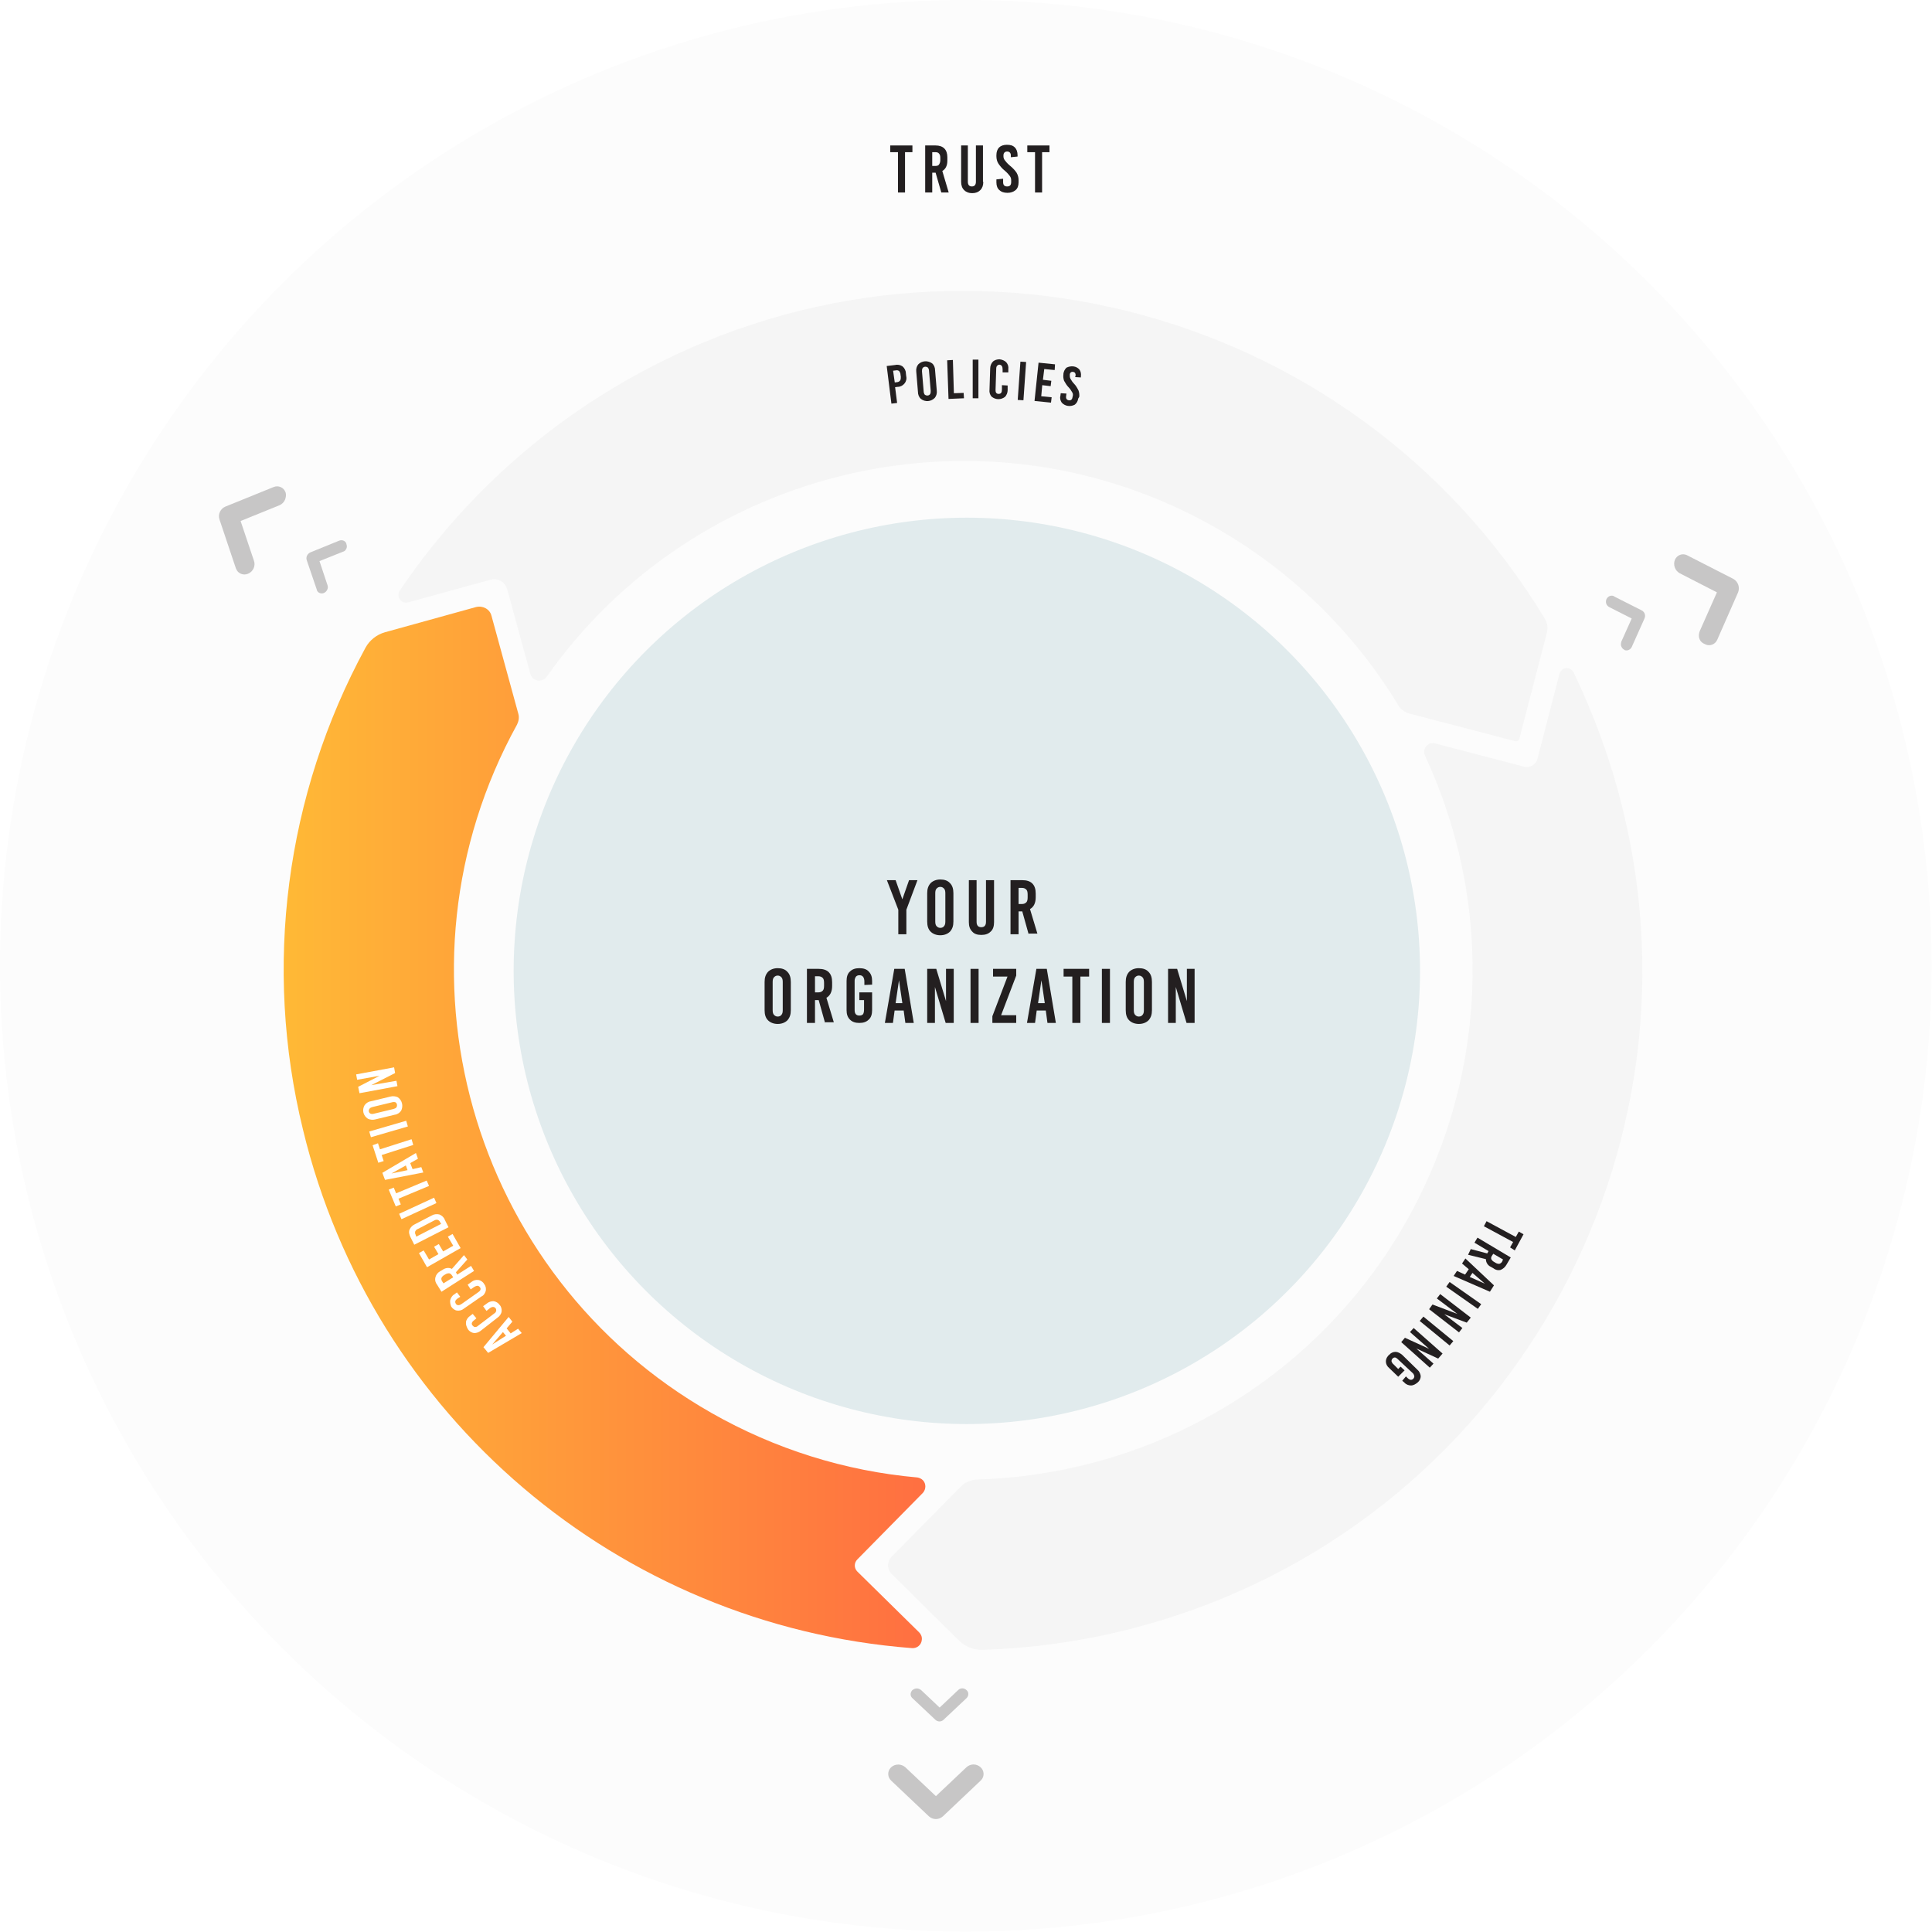 
              <!--?xml version="1.0" encoding="utf-8"?--><!-- Generator: Adobe Illustrator 25.0.0, SVG Export Plug-In . SVG Version: 6.00 Build 0)  --><svg class="accred" version="1.1" id="Layer_1" xmlns="http://www.w3.org/2000/svg" xmlns:xlink="http://www.w3.org/1999/xlink" x="0px" y="0px" viewBox="0 0 575.1 575.1" style="enable-background:new 0 0 575.1 575.1;" xml:space="preserve"><style type="text/css">   .accred .st0{fill:#FCFCFC;} .accred .st1{enable-background:new    ;}    .accred .st2{fill:#231F20;} .accred .st3{fill:#C7C6C6;} .accred .st4{fill:#F5F5F5;} .accred .st5{fill:url(#Path_3174_1_);}  .accred .st6{fill:#FFFFFF;} .accred .st7{fill:#E1EBED;}</style><g transform="matrix(1, 0, 0, 1, 0, 0)"> <ellipse id="Ellipse_379-2_6_" class="st0" cx="287.5" cy="287.5" rx="287.5" ry="287.5"></ellipse></g><g class="st1">    <path class="st2" d="M271.7,45.3h-2.3v12h-2.1v-12H265v-2h6.6V45.3z"></path> <path class="st2" d="M280.2,57.3l-1.7-5.9h-1v5.9h-2.1v-14h3.1c1.1,0,2,0.3,2.6,0.9c0.6,0.6,0.9,1.5,0.9,2.6v1     c0,1.5-0.5,2.5-1.5,3.1l1.9,6.4H280.2z M277.5,45.2v4.2h0.9c0.5,0,0.9-0.1,1.1-0.4c0.2-0.3,0.4-0.7,0.4-1.3v-0.7        c0-0.6-0.1-1-0.4-1.3c-0.2-0.3-0.6-0.4-1.1-0.4H277.5z"></path>   <path class="st2" d="M292.7,54.1c0,1.1-0.3,1.9-0.9,2.5c-0.6,0.6-1.4,0.9-2.4,0.9c-1,0-1.8-0.3-2.4-0.9c-0.6-0.6-0.9-1.4-0.9-2.5       V43.3h2v10.8c0,0.9,0.4,1.4,1.2,1.4c0.8,0,1.2-0.5,1.2-1.4V43.3h2.1V54.1z"></path>    <path class="st2" d="M302.1,43.9c0.5,0.5,0.8,1.3,0.8,2.3v0.4l-2,0.2v-0.5c0-0.4-0.1-0.7-0.3-0.9c-0.2-0.2-0.5-0.3-0.8-0.3     c-0.3,0-0.6,0.1-0.8,0.3s-0.3,0.5-0.3,0.9v0.2c0,0.4,0.1,0.8,0.4,1.2c0.3,0.4,0.7,0.9,1.4,1.5c1,0.8,1.7,1.6,2.1,2.2        c0.4,0.7,0.6,1.4,0.6,2.2v0.7c0,1-0.3,1.8-0.9,2.3c-0.6,0.5-1.4,0.8-2.4,0.8c-1.1,0-1.9-0.3-2.4-0.8c-0.6-0.5-0.9-1.3-0.9-2.3v-0.9      l2-0.2v1c0,0.9,0.4,1.3,1.2,1.3c0.8,0,1.2-0.4,1.2-1.3v-0.5c0-0.5-0.1-0.9-0.4-1.3c-0.3-0.4-0.7-0.9-1.4-1.5c-1-0.8-1.6-1.6-2-2.2       s-0.6-1.4-0.6-2.2v-0.3c0-1,0.3-1.8,0.8-2.3s1.3-0.8,2.3-0.8C300.8,43.1,301.5,43.3,302.1,43.9z"></path>   <path class="st2" d="M312.5,45.3h-2.3v12h-2.1v-12h-2.3v-2h6.6V45.3z"></path></g><g id="arrow-down-1_12_" transform="translate(145.201 210.824)">    <path id="Arrow-down-1-2_12_" class="st3" d="M-42.1-47.5c-0.2,0.4-0.5,0.8-1,0.9l-7,2.8l2.4,7.2c0.3,0.9-0.2,1.9-1.1,2.3      c-0.8,0.3-1.8,0-2.1-0.9c0,0,0,0,0,0c0,0,0-0.1,0-0.1l-3-8.8c-0.3-0.9,0.2-1.9,1.1-2.3l8.6-3.5c0.8-0.3,1.8,0,2.1,0.9       c0,0,0,0.1,0,0.1C-41.9-48.4-41.9-47.9-42.1-47.5"></path></g><g id="arrow-down-1-2-2_5_" transform="translate(119.119 194.689)"> <path id="Arrow-down-1-2-3_5_" class="st3" d="M-34.3-45.9c-0.3,0.7-0.9,1.3-1.6,1.6l-11.6,4.7l4,11.9c0.5,1.5-0.3,3.2-1.8,3.8     c-1.4,0.6-3-0.1-3.5-1.4c0,0,0,0,0,0c0-0.1-0.1-0.1-0.1-0.2l-4.9-14.6c-0.5-1.5,0.3-3.2,1.8-3.8l14.3-5.8c1.4-0.6,3,0.1,3.5,1.4     c0,0.1,0.1,0.1,0.1,0.2C-33.9-47.4-34-46.6-34.3-45.9"></path></g><g id="arrow-down-1-3_5_" transform="translate(532.014 227.311)">   <path id="Arrow-down-1-2-4_5_" class="st3" d="M-49.4-34.9c-0.2-0.4-0.1-0.9,0-1.4l3.1-6.9l-6.7-3.4c-0.9-0.5-1.2-1.5-0.8-2.4      c0.4-0.8,1.3-1.2,2.1-0.9c0,0,0.1,0,0.1,0.1l8.3,4.2c0.9,0.5,1.2,1.5,0.8,2.4l-3.8,8.5c-0.4,0.8-1.3,1.2-2.1,0.9c0,0,0,0,0,0        c0,0-0.1,0-0.1-0.1C-48.9-34.1-49.2-34.4-49.4-34.9"></path></g><g id="arrow-down-1-4_5_" transform="translate(552.178 215.028)"> <path id="Arrow-down-1-2-5_5_" class="st3" d="M-46.3-24.9c-0.3-0.7-0.2-1.5,0.1-2.3l5.1-11.5l-11.1-5.7c-1.4-0.8-2-2.5-1.4-4      c0.6-1.4,2.2-2,3.5-1.4c0.1,0,0.1,0.1,0.2,0.1l13.7,7c1.4,0.8,2,2.5,1.4,4l-6.2,14.1c-0.6,1.4-2.2,2-3.5,1.4        c-0.1,0-0.1-0.1-0.2-0.1C-45.5-23.6-46.1-24.2-46.3-24.9"></path></g><g id="arrow-down-1-5_5_" transform="translate(325.102 552.596)">    <path id="Arrow-down-1-2-6_5_" class="st3" d="M-52.2-50c0.5,0,0.9,0.2,1.3,0.5l5.5,5.2l5.5-5.2c0.7-0.7,1.8-0.7,2.5,0     c0.7,0.6,0.7,1.6,0.1,2.3c0,0-0.1,0.1-0.1,0.1l-6.8,6.4c-0.7,0.7-1.8,0.7-2.5,0l-6.8-6.4c-0.7-0.6-0.7-1.6-0.1-2.3c0,0,0,0,0,0      c0,0,0.1-0.1,0.1-0.1C-53.1-49.8-52.7-50-52.2-50"></path></g><g id="arrow-down-1-6_5_" transform="translate(318.391 575.255)">   <path id="Arrow-down-1-2-7_5_" class="st3" d="M-51-50c0.8,0,1.5,0.3,2.1,0.8l9.1,8.6l9.1-8.6c1.2-1.1,3-1.1,4.2,0     c1.1,1,1.2,2.7,0.2,3.8c-0.1,0.1-0.1,0.1-0.2,0.2l-11.2,10.6c-1.2,1.1-3,1.1-4.2,0l-11.2-10.6c-1.1-1-1.2-2.7-0.2-3.8       c0.1-0.1,0.1-0.1,0.2-0.2C-52.6-49.7-51.8-50-51-50"></path></g><path id="Path_3173_4_" class="st4" d="M151,175.5l6.9,25.2c0.4,1.4,1.9,2.2,3.3,1.8c0.6-0.2,1.1-0.5,1.5-1  c44.4-63.1,130.6-83.4,199-44.5c22.4,12.7,41.2,30.9,54.5,52.9c0.7,1.2,1.9,2.1,3.3,2.5l31.4,8.2c0.6,0.2,1.3-0.2,1.4-0.8l8.2-31.6  c0.3-1.3,0.1-2.6-0.5-3.8C402.2,88.7,277.8,58,182.2,115.7c-25.2,15.2-46.7,35.7-63.2,60.1c-0.7,1.1-0.4,2.5,0.6,3.2    c0.6,0.4,1.2,0.5,1.9,0.3l24.4-6.7C148.1,171.9,150.4,173.2,151,175.5C151,175.5,151,175.5,151,175.5z"></path><g id="Group_2165_4_" transform="translate(317.947 157.051)">    <g id="Group_994_5_">       <path id="Path_1681_5_" class="st2" d="M-49.3-48c0.6,0.5,1,1.3,1,2l0.1,0.9c0.2,0.8,0,1.6-0.5,2.2c-0.5,0.6-1.2,1-2,1l-0.8,0.1            l0.6,4.7l-1.7,0.2L-54-48.1l2.5-0.3C-50.7-48.6-49.9-48.4-49.3-48z M-52.1-46.7l0.5,3.5l0.7-0.1c0.3,0,0.7-0.2,0.9-0.5          c0.2-0.3,0.2-0.7,0.2-1.1l-0.1-0.7c0-0.4-0.2-0.7-0.4-1c-0.3-0.2-0.6-0.3-1-0.2L-52.1-46.7z"></path>       <path id="Path_1682_5_" class="st2" d="M-40.5-48.9c0.6,0.5,0.9,1.3,0.9,2.1l0.5,6c0.1,0.8-0.1,1.6-0.6,2.2            c-1.1,1.1-2.8,1.3-4.1,0.3c-0.6-0.5-0.9-1.3-0.9-2.1l-0.5-6c-0.1-0.8,0.1-1.6,0.6-2.2C-43.5-49.7-41.8-49.8-40.5-48.9L-40.5-48.9z            M-43.3-47.5c-0.2,0.3-0.2,0.7-0.2,1l0.5,5.9c0,0.3,0.1,0.7,0.3,1c0.5,0.4,1.2,0.4,1.6-0.1c0,0,0,0,0,0c0.2-0.3,0.2-0.7,0.2-1           l-0.5-5.9c0-0.3-0.1-0.7-0.3-1C-42.2-48-42.9-48-43.3-47.5C-43.3-47.5-43.3-47.5-43.3-47.5L-43.3-47.5z"></path>        <path id="Path_1683_5_" class="st2" d="M-34-40l2.9-0.1l0.1,1.6l-4.6,0.2l-0.4-11.5l1.7-0.1L-34-40z"></path>      <path id="Path_1684_5_" class="st2" d="M-26.7-38.5h-1.7l0-11.5h1.7L-26.7-38.5z"></path>     <path id="Path_1685_5_" class="st2" d="M-18.4-49.2c0.5,0.6,0.7,1.3,0.6,2l0,1l-1.7,0l0-0.9c0-0.9-0.3-1.3-0.9-1.4         c-0.3,0-0.5,0.1-0.7,0.3c-0.2,0.2-0.3,0.5-0.3,0.9l-0.2,6.3c0,0.3,0,0.6,0.2,0.9c0.2,0.2,0.4,0.3,0.7,0.3c0.7,0,1-0.4,1-1.3l0-1.3           l1.7,0.1l0,1.4c0,0.7-0.3,1.5-0.8,2c-1.2,0.9-2.8,0.9-4-0.1c-0.5-0.6-0.7-1.3-0.6-2.1l0.2-6.3c0-0.7,0.3-1.5,0.8-2          c0.5-0.5,1.3-0.7,2-0.7C-19.6-50-18.9-49.7-18.4-49.2z"></path>       <path id="Path_1686_5_" class="st2" d="M-13.3-37.9l-1.7-0.1l0.8-11.4l1.7,0.1L-13.3-37.9z"></path>       <path id="Path_1687_5_" class="st2" d="M-4-46.9l-3.1-0.3l-0.4,3.2l2.5,0.3l-0.2,1.6l-2.5-0.3L-8-39.1l3.1,0.3l-0.2,1.6l-4.9-0.5           l1.2-11.4l4.9,0.5L-4-46.9z"></path>     <path id="Path_1688_5_" class="st2" d="M3.4-47c0.4,0.6,0.5,1.3,0.4,2l0,0.3l-1.7-0.1l0.1-0.4c0.1-0.3,0-0.5-0.1-0.8           c-0.3-0.4-0.9-0.5-1.3-0.2c-0.2,0.2-0.3,0.4-0.3,0.7l0,0.1c0,0.4,0,0.7,0.2,1.1c0.3,0.5,0.6,1,1,1.4c0.6,0.6,1,1.3,1.4,2.1          c0.2,0.6,0.3,1.3,0.2,1.9L3-38.4c-0.1,0.7-0.4,1.3-1,1.8c-1.3,0.7-2.9,0.5-3.9-0.6c-0.4-0.6-0.6-1.3-0.4-2l0.1-0.8l1.7,0.1          l-0.1,0.8c-0.1,0.7,0.2,1.1,0.8,1.2c0.6,0.1,1-0.2,1.1-0.9l0.1-0.4c0.1-0.4,0-0.8-0.2-1.1c-0.3-0.5-0.6-1-1-1.4         c-0.6-0.6-1-1.3-1.4-2c-0.2-0.6-0.3-1.2-0.2-1.9l0-0.2c0.1-0.7,0.4-1.3,0.9-1.8C0.9-48.3,2.5-48.1,3.4-47L3.4-47z"></path>  </g></g><linearGradient id="Path_3174_1_" gradientUnits="userSpaceOnUse" x1="84.362" y1="335.568" x2="275.474" y2="335.568">    <stop offset="0" style="stop-color:#FFB936"></stop> <stop offset="1" style="stop-color:#FF6F41"></stop></linearGradient><path id="Path_3174_4_" class="st5" d="M255.2,464.2l19.5-19.8c1-1.1,1-2.8,0-3.8c-0.4-0.4-1-0.7-1.6-0.8  c-21.6-1.9-42.5-8.5-61.3-19.2c-72.1-41-97.8-132.5-57.9-204.9c0.5-1,0.7-2.1,0.4-3.2l-8-29.2c-0.5-2-2.6-3.1-4.6-2.6l-27.1,7.5 c-2.5,0.7-4.6,2.4-5.8,4.6c-23.8,43.8-30.5,95-18.6,143.5c20.6,85.3,93.9,147.6,181.3,154.3c1.5,0.1,2.8-1,2.9-2.5  c0.1-0.8-0.2-1.6-0.8-2.2l-18.4-18.1C254.2,466.8,254.2,465.2,255.2,464.2z"></path><g id="Group_2166_4_" transform="translate(160.012 367.717)">  <g id="Group_996_5_">       <path id="Path_1689_5_" class="st6" d="M-8.6,24.3l1.1,1.4l-1.7,2l1.2,1.5l2.2-1.4l1.1,1.3l-10,5.9l-1.4-1.7L-8.6,24.3z             M-13.5,32.5l4.1-2.6l-0.9-1.1L-13.5,32.5L-13.5,32.5z"></path>       <path id="Path_1690_5_" class="st6" d="M-21.3,25.8c0.1-0.7,0.6-1.4,1.2-1.8l0.8-0.6l1.1,1.3l-0.7,0.6c-0.7,0.5-0.9,1.1-0.4,1.6            c0.2,0.2,0.4,0.4,0.7,0.4c0.3,0,0.6-0.1,0.8-0.3l5-3.8c0.3-0.2,0.4-0.4,0.5-0.7c0-0.3,0-0.6-0.2-0.8c-0.4-0.5-1-0.5-1.7,0l-1,0.8            l-1-1.4l1.1-0.8c0.6-0.5,1.3-0.7,2-0.7c0.7,0.1,1.4,0.5,1.8,1.1c0.5,0.5,0.7,1.3,0.6,2c-0.1,0.7-0.6,1.4-1.2,1.8l-5,3.9         c-0.6,0.5-1.3,0.7-2,0.7c-0.7-0.1-1.4-0.5-1.8-1.1C-21.1,27.3-21.4,26.6-21.3,25.8z"></path>       <path id="Path_1691_5_" class="st6" d="M-26,19.3c0.2-0.7,0.6-1.4,1.2-1.7l0.8-0.6l1,1.3l-0.8,0.5c-0.7,0.5-0.9,1-0.5,1.6          c0.1,0.2,0.4,0.4,0.7,0.4c0.3,0,0.6-0.1,0.9-0.3l5.1-3.6c0.3-0.2,0.5-0.4,0.6-0.7c0.1-0.3,0-0.6-0.2-0.8c-0.4-0.5-0.9-0.5-1.7,0         l-1,0.7l-0.9-1.4l1.1-0.8c0.6-0.5,1.3-0.7,2.1-0.6c0.7,0.1,1.4,0.6,1.7,1.2c0.5,0.6,0.6,1.3,0.5,2c-0.2,0.7-0.6,1.4-1.3,1.7         l-5.2,3.6c-0.6,0.5-1.3,0.7-2.1,0.6c-0.7-0.1-1.3-0.6-1.7-1.2C-25.9,20.7-26.1,20-26,19.3z"></path>        <path id="Path_1692_5_" class="st6" d="M-20.9,7.2l-3.4,3.8l0.4,0.7l4.1-2.6l0.9,1.5l-9.7,6.2l-1.3-2.1c-0.5-0.6-0.7-1.4-0.5-2.2           c0.2-0.8,0.7-1.4,1.4-1.8l0.7-0.4c0.8-0.6,1.9-0.8,2.8-0.3l3.6-4.1L-20.9,7.2z M-28,14.3l2.9-1.8l-0.4-0.6          c-0.2-0.3-0.4-0.5-0.8-0.6c-0.4,0-0.8,0.1-1.1,0.3l-0.5,0.3c-0.3,0.2-0.6,0.5-0.7,0.8c-0.1,0.3,0,0.7,0.2,1L-28,14.3z"></path>      <path id="Path_1693_5_" class="st6" d="M-33.9,4.5l1.6,2.7l2.8-1.6l-1.3-2.2l1.4-0.8l1.3,2.2l3-1.7l-1.6-2.7l1.4-0.8l2.4,4.2           l-10,5.7l-2.4-4.2L-33.9,4.5z"></path>       <path id="Path_1694_5_" class="st6" d="M-38.1-1.7c0.3-0.7,0.9-1.3,1.6-1.6l5-2.6c0.7-0.4,1.5-0.5,2.3-0.3         c0.7,0.3,1.3,0.8,1.6,1.6l1.1,2.2l-10.2,5.2l-1.1-2.2C-38.2-0.2-38.4-1-38.1-1.7z M-36.1,0.4l7.4-3.8L-29-3.9           c-0.1-0.3-0.4-0.6-0.7-0.7c-0.4-0.1-0.8,0-1.1,0.2l-4.8,2.5c-0.4,0.1-0.6,0.4-0.8,0.7c-0.1,0.3-0.1,0.7,0.1,1L-36.1,0.4z"></path>       <path id="Path_1695_5_" class="st6" d="M-30.8-11.2l0.7,1.6l-10.4,4.8l-0.7-1.6L-30.8-11.2z"></path>      <path id="Path_1696_5_" class="st6" d="M-42.8-14.2l0.7,1.7l9.1-3.8l0.7,1.6l-9.1,3.8l0.7,1.7l-1.5,0.6l-2.1-5L-42.8-14.2z"></path>        <path id="Path_1697_5_" class="st6" d="M-36.2-24.5l0.6,1.7l-2.3,1.3l0.7,1.8l2.6-0.6l0.6,1.6l-11.4,2.2l-0.8-2.1L-36.2-24.5z           M-43.5-18.4l4.8-1l-0.5-1.4L-43.5-18.4L-43.5-18.4z"></path>     <path id="Path_1698_5_" class="st6" d="M-47.5-27.4l0.6,1.8l9.4-3l0.5,1.7l-9.4,3l0.6,1.8l-1.6,0.5l-1.7-5.2L-47.5-27.4z"></path>      <path id="Path_1699_5_" class="st6" d="M-39.1-34.1l0.5,1.7l-11,3.2l-0.5-1.7L-39.1-34.1z"></path>        <path id="Path_1700_5_" class="st6" d="M-51.5-38.7c0.4-0.6,1.1-1.1,1.9-1.2l5.8-1.4c0.7-0.2,1.6-0.1,2.2,0.2c1.3,0.9,1.7,2.6,1,4          c-0.4,0.6-1.1,1.1-1.9,1.2l-5.8,1.4c-0.7,0.2-1.6,0.1-2.2-0.2C-51.9-35.6-52.3-37.3-51.5-38.7L-51.5-38.7z M-49.7-36.2          c0.3,0.1,0.7,0.1,1,0l5.8-1.4c0.3-0.1,0.7-0.2,0.9-0.5c0.3-0.5,0.2-1.2-0.3-1.5c0,0,0,0,0,0c-0.3-0.1-0.7-0.1-1,0l-5.8,1.4          c-0.3,0.1-0.7,0.2-0.9,0.5C-50.4-37.2-50.3-36.5-49.7-36.2C-49.8-36.2-49.7-36.2-49.7-36.2L-49.7-36.2z"></path>        <path id="Path_1701_5_" class="st6" d="M-42.7-50l0.3,1.7l-7.1,3.6l0,0L-42-46l0.3,1.6L-53-42.3l-0.4-1.9l6.4-3.3l0,0l-6.7,1.2         l-0.3-1.6L-42.7-50z"></path>    </g></g><path id="Path_3175_4_" class="st4" d="M453.6,228.2l-26.4-6.9c-1.4-0.4-2.9,0.5-3.2,1.9c-0.2,0.6-0.1,1.2,0.2,1.8 c35.3,75.9,2.3,166-73.6,201.3c-18.7,8.7-39.1,13.5-59.7,14.1c-1.8,0.1-3.6,0.8-4.9,2.1l-20.6,20.9c-1.4,1.4-1.4,3.7,0,5.1v0    l20.1,19.9c1.9,1.8,4.4,2.8,7,2.7c16.1-0.5,32.1-2.9,47.7-7.2c107.7-29.6,171-140.9,141.4-248.6c-3.3-12.1-7.8-23.9-13.2-35.2   c-0.6-1.1-1.9-1.6-3-1c-0.6,0.3-1,0.8-1.2,1.5l-6.6,25.5C457.1,227.6,455.3,228.7,453.6,228.2C453.6,228.2,453.6,228.2,453.6,228.2z "></path><g id="Group_2167_4_" transform="translate(466.506 413.512)">  <g id="Group_998_5_">       <path id="Path_1702_5_" class="st2" d="M-17-42.2l0.9-1.6l-8.7-4.7L-24-50l8.7,4.7l0.9-1.6l1.4,0.8l-2.6,4.8L-17-42.2z"></path>        <path id="Path_1703_5_" class="st2" d="M-28.7-41.7l4.9,1.3l0.4-0.7l-4.2-2.5l0.9-1.5l9.9,5.9l-1.3,2.2c-0.4,0.7-1,1.2-1.7,1.5         c-0.8,0.2-1.6,0-2.2-0.5l-0.7-0.4c-0.9-0.4-1.5-1.3-1.5-2.3l-5.3-1.3L-28.7-41.7z M-19.1-38.6l-2.9-1.7l-0.4,0.6            c-0.2,0.3-0.3,0.6-0.2,1c0.2,0.3,0.4,0.6,0.8,0.8l0.5,0.3c0.3,0.2,0.7,0.3,1.1,0.3c0.3-0.1,0.6-0.3,0.8-0.6L-19.1-38.6z"></path>        <path id="Path_1704_5_" class="st2" d="M-33.8-33.7l1-1.5l2.4,1.1l1.1-1.6l-2-1.7l1-1.5l8.5,8l-1.2,1.9L-33.8-33.7z M-24.5-31.4            l-3.7-3.2l-0.8,1.2L-24.5-31.4L-24.5-31.4z"></path>      <path id="Path_1705_5_" class="st2" d="M-36-30.5l1-1.4l9.4,6.6l-1,1.4L-36-30.5z"></path>        <path id="Path_1706_5_" class="st2" d="M-41.1-23.8l1-1.4l7.4,2.8l0,0l-6.1-4.6l1-1.3l9.1,7l-1.2,1.5l-6.7-2.5l0,0l5.4,4.1l-1,1.3          L-41.1-23.8z"></path>       <path id="Path_1707_5_" class="st2" d="M-43.9-20.3l1.1-1.3l8.9,7.3L-35-13L-43.9-20.3z"></path>      <path id="Path_1708_5_" class="st2" d="M-49.4-14l1.1-1.3l7.2,3.3l0,0l-5.7-5l1.1-1.2l8.6,7.6l-1.3,1.5l-6.5-3l0,0l5.1,4.5         l-1.1,1.2L-49.4-14z"></path>        <path id="Path_1709_5_" class="st2" d="M-46.5-1.1c-0.7,0-1.5-0.3-2-0.9l-0.6-0.5l1.1-1.3l0.5,0.5c0.6,0.6,1.2,0.7,1.7,0.2         c0.2-0.2,0.3-0.5,0.3-0.8c-0.1-0.3-0.2-0.6-0.4-0.8L-50.5-9C-51-9.5-51.5-9.6-52-9.1c-0.2,0.2-0.3,0.5-0.3,0.8          c0.1,0.3,0.3,0.7,0.6,0.9l1.4,1.4l0.7-0.7l1.2,1.1l-1.9,1.9L-53-6.3c-1.1-0.9-1.3-2.4-0.4-3.5c0.1-0.1,0.2-0.3,0.4-0.4          c0.5-0.6,1.2-0.9,1.9-0.9c0.7,0,1.4,0.4,2,0.9l4.5,4.4c0.6,0.5,0.9,1.2,1,1.9c0,0.7-0.3,1.4-0.9,1.9C-45.1-1.5-45.8-1.1-46.5-1.1z           "></path>   </g></g><g transform="matrix(1, 0, 0, 1, 0, 0)">    <ellipse id="Ellipse_380-2_4_" class="st7" cx="287.8" cy="289" rx="134.9" ry="134.9"></ellipse></g><g class="st1">  <path class="st2" d="M269.8,270.8v7.3h-2.4v-7.3L264,262h2.6l2,5.7h0l2-5.7h2.5L269.8,270.8z"></path> <path class="st2" d="M282.8,262.9c0.7,0.7,1,1.7,1,3v8.4c0,1.3-0.3,2.2-1,3c-0.7,0.7-1.7,1.1-2.9,1.1s-2.2-0.4-2.9-1.1     c-0.7-0.7-1-1.7-1-3v-8.4c0-1.3,0.3-2.2,1-3c0.7-0.7,1.7-1.1,2.9-1.1S282.1,262.1,282.8,262.9z M278.8,264.5        c-0.3,0.3-0.4,0.8-0.4,1.4v8.4c0,0.6,0.1,1.1,0.4,1.4c0.3,0.3,0.6,0.5,1.1,0.5s0.9-0.2,1.1-0.5c0.3-0.3,0.4-0.8,0.4-1.4v-8.4        c0-0.6-0.1-1.1-0.4-1.4c-0.3-0.3-0.6-0.5-1.1-0.5S279.1,264.2,278.8,264.5z"></path>   <path class="st2" d="M295.9,274.5c0,1.2-0.3,2.2-1,2.8c-0.7,0.7-1.6,1-2.8,1c-1.2,0-2.1-0.3-2.7-1c-0.7-0.7-1-1.6-1-2.8V262h2.3        v12.4c0,1.1,0.5,1.6,1.4,1.6c0.9,0,1.4-0.5,1.4-1.6V262h2.4V274.5z"></path>   <path class="st2" d="M306.2,278.1l-1.9-6.8h-1.1v6.8h-2.4V262h3.5c1.3,0,2.3,0.3,3,1s1,1.7,1,3v1.1c0,1.7-0.6,2.9-1.7,3.5l2.2,7.3      H306.2z M303.2,264.3v4.8h1c0.6,0,1-0.2,1.3-0.5c0.3-0.3,0.4-0.8,0.4-1.5v-0.8c0-0.7-0.1-1.2-0.4-1.5c-0.3-0.3-0.7-0.5-1.3-0.5      H303.2z"></path></g><g class="st1"> <path class="st2" d="M234.4,289.3c0.7,0.7,1,1.7,1,3v8.4c0,1.3-0.3,2.2-1,3c-0.7,0.7-1.7,1.1-2.9,1.1s-2.2-0.4-2.9-1.1     c-0.7-0.7-1-1.7-1-3v-8.4c0-1.3,0.3-2.2,1-3c0.7-0.7,1.7-1.1,2.9-1.1S233.7,288.5,234.4,289.3z M230.4,290.9        c-0.3,0.3-0.4,0.8-0.4,1.4v8.4c0,0.6,0.1,1.1,0.4,1.4c0.3,0.3,0.6,0.5,1.1,0.5s0.9-0.2,1.1-0.5c0.3-0.3,0.4-0.8,0.4-1.4v-8.4        c0-0.6-0.1-1.1-0.4-1.4c-0.3-0.3-0.6-0.5-1.1-0.5S230.7,290.6,230.4,290.9z"></path>   <path class="st2" d="M245.6,304.5l-1.9-6.8h-1.1v6.8h-2.4v-16.1h3.5c1.3,0,2.3,0.3,3,1s1,1.7,1,3v1.1c0,1.7-0.6,2.9-1.7,3.5        l2.2,7.3H245.6z M242.6,290.6v4.8h1c0.6,0,1-0.2,1.3-0.5c0.3-0.3,0.4-0.8,0.4-1.5v-0.8c0-0.7-0.1-1.2-0.4-1.5       c-0.3-0.3-0.7-0.5-1.3-0.5H242.6z"></path>   <path class="st2" d="M258.6,289.2c0.7,0.7,1,1.6,1,2.8v1.1l-2.3,0.1v-1c0-1.2-0.5-1.9-1.4-1.9c-0.5,0-0.8,0.1-1.1,0.4      c-0.2,0.3-0.4,0.7-0.4,1.2v8.8c0,1.1,0.5,1.6,1.4,1.6c0.5,0,0.8-0.1,1.1-0.4c0.2-0.3,0.3-0.8,0.3-1.4v-2.8h-1.4v-2.3h3.8v5.3        c0,1.2-0.3,2.2-1,2.8c-0.7,0.7-1.6,1-2.8,1c-1.2,0-2.1-0.3-2.8-1c-0.7-0.7-1-1.6-1-2.8V292c0-1.2,0.3-2.2,1-2.8     c0.7-0.7,1.6-1,2.8-1C257,288.2,258,288.5,258.6,289.2z"></path>  <path class="st2" d="M272,304.5h-2.5l-0.5-3.7h-2.7l-0.5,3.7h-2.4l2.8-16.1h3.1L272,304.5z M267.6,291.8l-1,6.8h2L267.6,291.8      L267.6,291.8z"></path>  <path class="st2" d="M283.9,304.5h-2.4l-3.2-10.7h0v10.7H276v-16.1h2.7l2.9,9.6h0v-9.6h2.3V304.5z"></path>    <path class="st2" d="M291.3,304.5h-2.4v-16.1h2.4V304.5z"></path>    <path class="st2" d="M302.5,290.4l-4.5,11.8h4.5v2.3h-7.1v-2l4.5-11.8h-4.3v-2.3h6.9V290.4z"></path>  <path class="st2" d="M314.3,304.5h-2.5l-0.5-3.7h-2.7l-0.5,3.7h-2.4l2.8-16.1h3.1L314.3,304.5z M310,291.8l-1,6.8h2L310,291.8      L310,291.8z"></path>    <path class="st2" d="M324.2,290.7h-2.6v13.8h-2.4v-13.8h-2.6v-2.3h7.6V290.7z"></path>    <path class="st2" d="M330.5,304.5H328v-16.1h2.4V304.5z"></path> <path class="st2" d="M341.9,289.3c0.7,0.7,1,1.7,1,3v8.4c0,1.3-0.3,2.2-1,3c-0.7,0.7-1.7,1.1-2.9,1.1s-2.2-0.4-2.9-1.1     c-0.7-0.7-1-1.7-1-3v-8.4c0-1.3,0.3-2.2,1-3c0.7-0.7,1.7-1.1,2.9-1.1S341.2,288.5,341.9,289.3z M337.9,290.9        c-0.3,0.3-0.4,0.8-0.4,1.4v8.4c0,0.6,0.1,1.1,0.4,1.4c0.3,0.3,0.6,0.5,1.1,0.5s0.9-0.2,1.1-0.5c0.3-0.3,0.4-0.8,0.4-1.4v-8.4        c0-0.6-0.1-1.1-0.4-1.4c-0.3-0.3-0.6-0.5-1.1-0.5S338.2,290.6,337.9,290.9z"></path>   <path class="st2" d="M355.6,304.5h-2.4l-3.2-10.7h0v10.7h-2.3v-16.1h2.7l2.9,9.6h0v-9.6h2.3V304.5z"></path></g></svg>
            